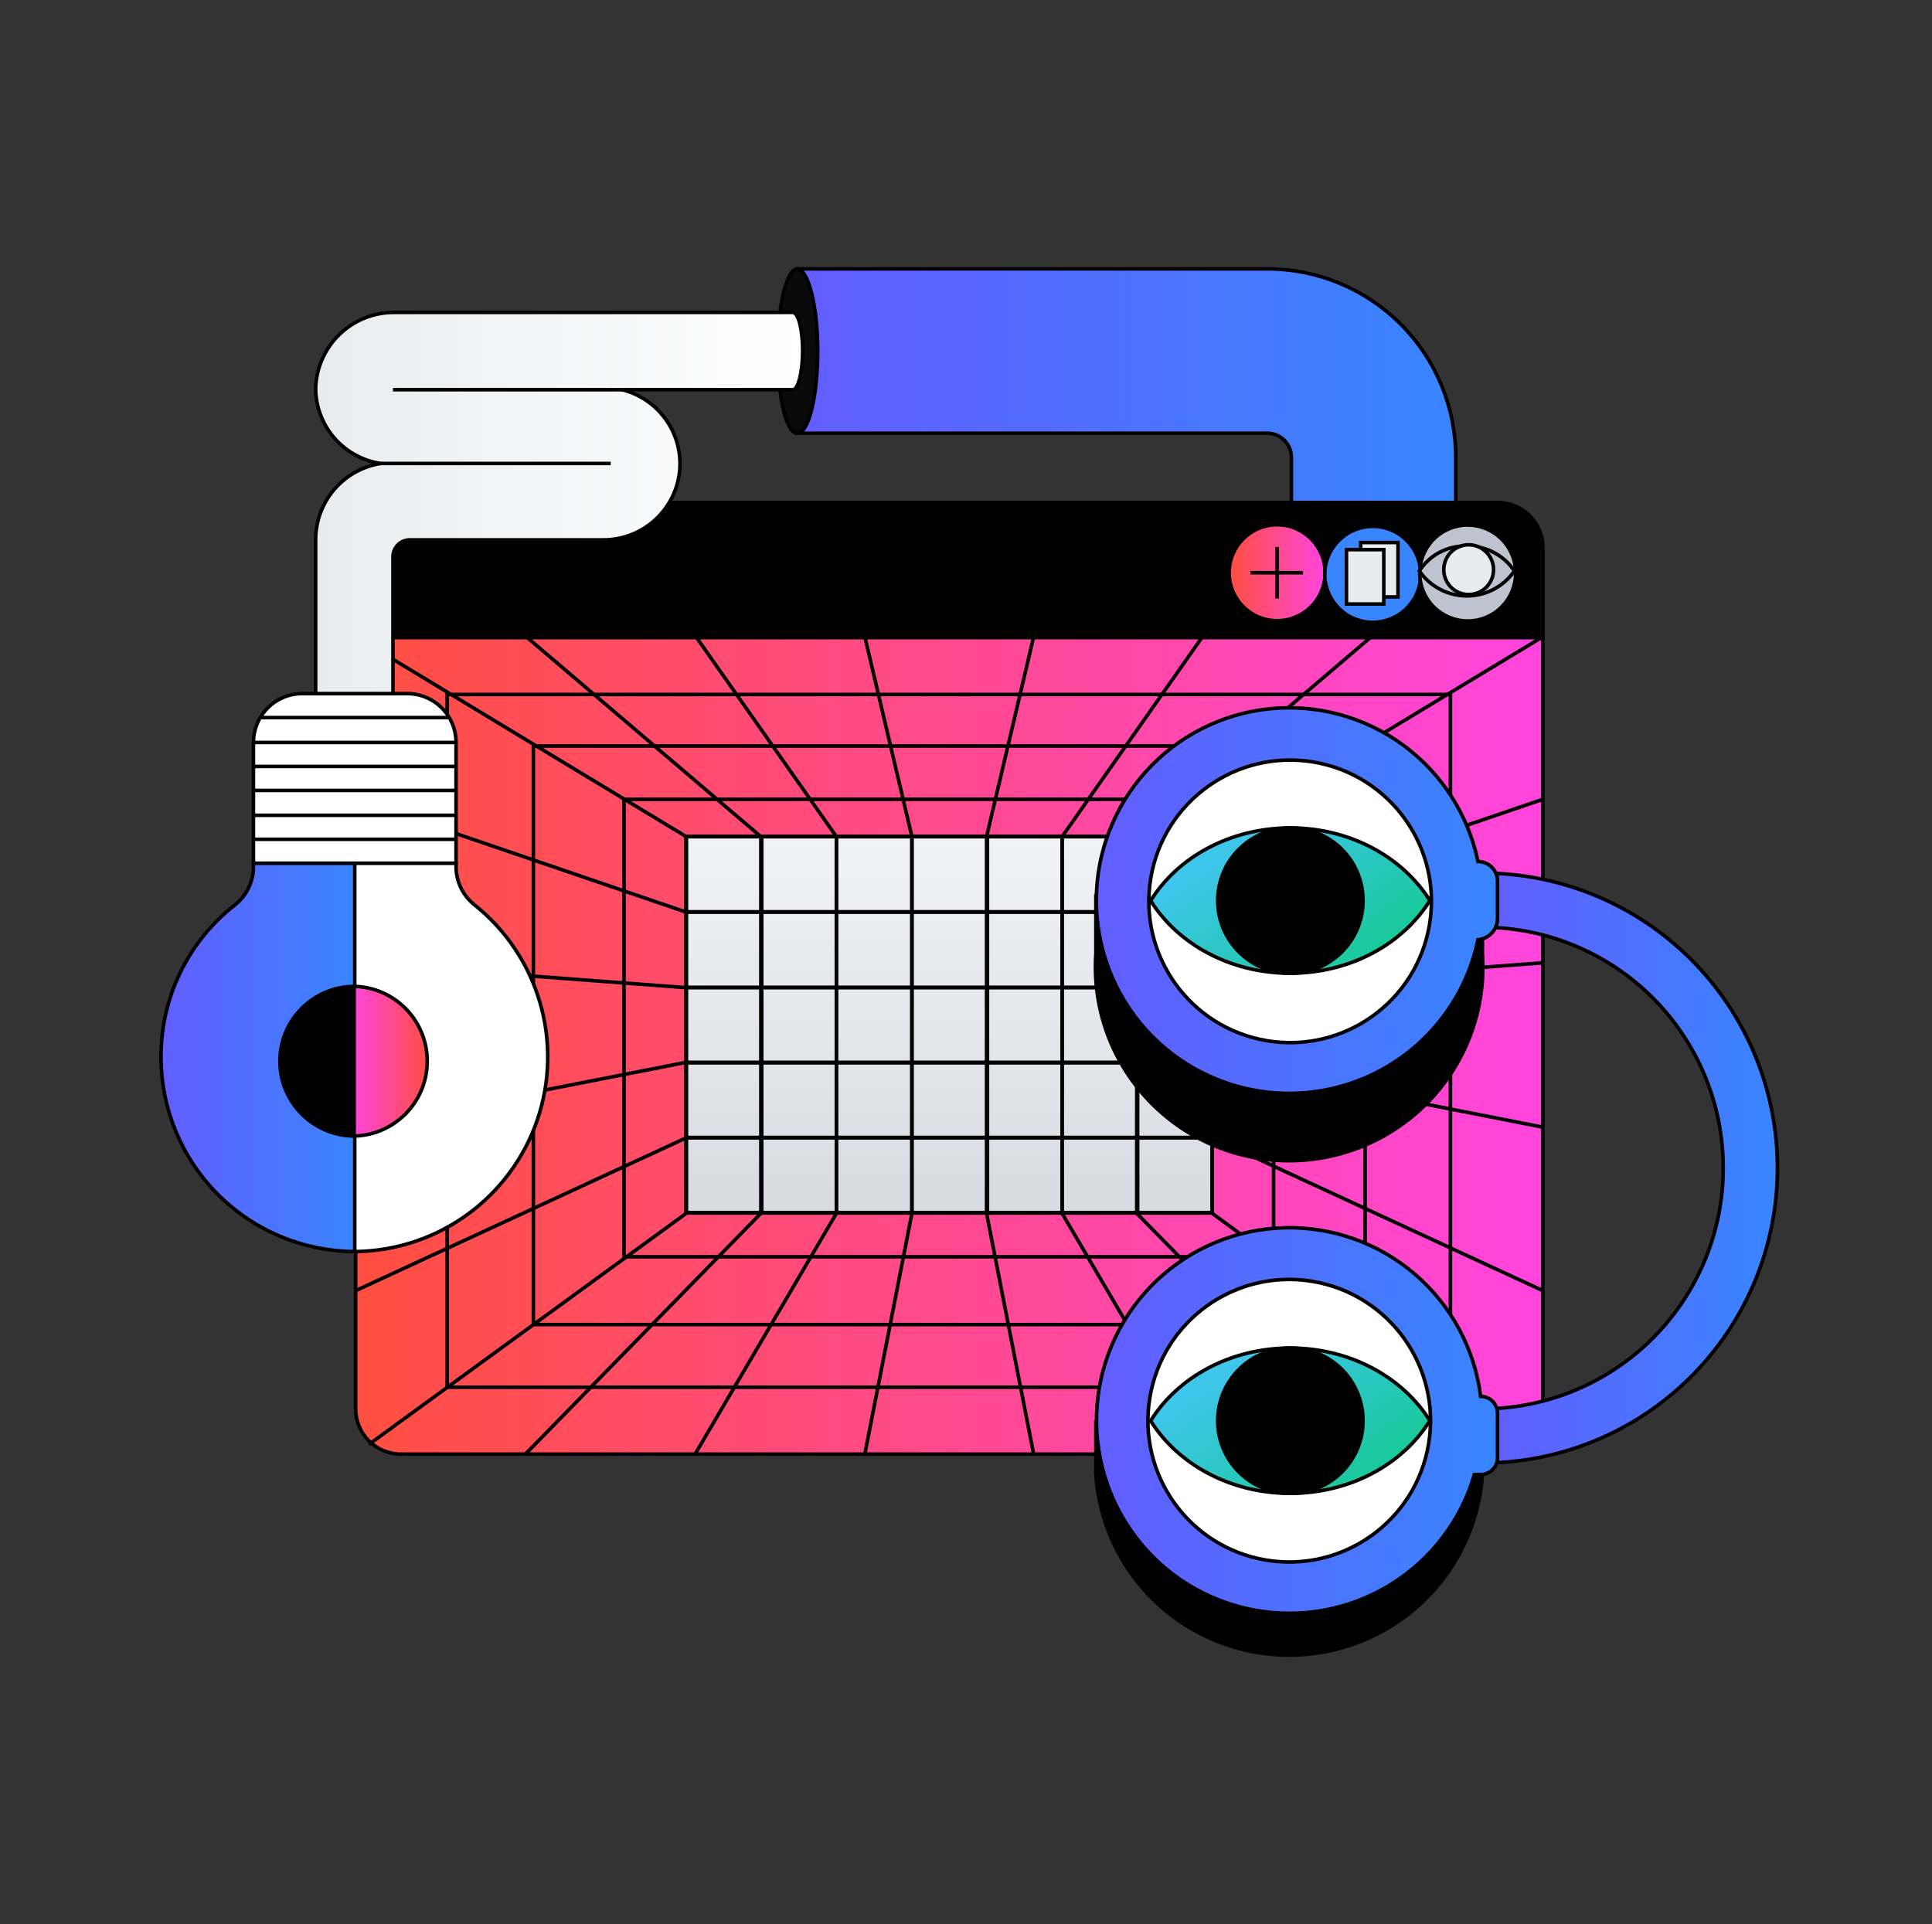 <svg width="251" height="250" viewBox="0 0 251 250" fill="none" xmlns="http://www.w3.org/2000/svg">
<rect x="0" y="0" width="251" height="250" fill="#333333" stroke="none"/>
<path d="M164.653 100.396C165.49 100.366 166.283 100.012 166.865 99.409C167.446 98.806 167.771 98.001 167.77 97.163V59.412C167.77 58.585 167.442 57.792 166.857 57.208C166.273 56.623 165.48 56.295 164.653 56.295H103.581V34.937H164.653C171.144 34.937 177.37 37.515 181.959 42.105C186.549 46.695 189.128 52.921 189.128 59.412V97.048C189.128 103.539 186.549 109.764 181.959 114.354C177.37 118.944 171.144 121.523 164.653 121.523" fill="url(#paint0_linear_213_502)"/>
<path d="M164.653 100.396C165.49 100.366 166.283 100.012 166.865 99.409C167.446 98.806 167.771 98.001 167.77 97.163V59.412C167.77 58.585 167.442 57.792 166.857 57.208C166.273 56.623 165.48 56.295 164.653 56.295H103.581V34.937H164.653C171.144 34.937 177.37 37.515 181.959 42.105C186.549 46.695 189.128 52.921 189.128 59.412V97.048C189.128 103.539 186.549 109.764 181.959 114.354C177.37 118.944 171.144 121.523 164.653 121.523" stroke="black" stroke-width="0.462" stroke-miterlimit="10"/>
<path d="M194.554 65.3H52.092C48.84 65.3 46.204 67.936 46.204 71.187V183.056C46.204 186.308 48.84 188.944 52.092 188.944H194.554C197.806 188.944 200.442 186.308 200.442 183.056V71.187C200.442 67.936 197.806 65.3 194.554 65.3Z" fill="url(#paint1_linear_213_502)" stroke="black" stroke-width="0.462" stroke-miterlimit="10"/>
<path d="M157.495 108.708H89.15V157.565H157.495V108.708Z" fill="url(#paint2_linear_213_502)" stroke="black" stroke-width="0.462" stroke-miterlimit="10"/>
<path d="M52.092 65.3H194.554C196.116 65.3 197.613 65.92 198.717 67.024C199.821 68.128 200.442 69.626 200.442 71.187V82.848H46.204V71.187C46.204 70.414 46.356 69.649 46.652 68.934C46.948 68.22 47.382 67.571 47.928 67.024C48.475 66.477 49.124 66.044 49.838 65.748C50.553 65.452 51.318 65.3 52.092 65.3Z" fill="black" stroke="black" stroke-width="0.462" stroke-miterlimit="10"/>
<path d="M165.461 103.859H81.069V163.303H165.461V103.859Z" stroke="black" stroke-width="0.462" stroke-miterlimit="10"/>
<path d="M177.352 96.932H69.293V172.112H177.352V96.932Z" stroke="black" stroke-width="0.462" stroke-miterlimit="10"/>
<path d="M188.435 90.236H58.095V180.251H188.435V90.236Z" stroke="black" stroke-width="0.462" stroke-miterlimit="10"/>
<path d="M157.495 108.708H89.15V157.554H157.495V108.708Z" stroke="black" stroke-width="0.462" stroke-miterlimit="10"/>
<path d="M46.204 82.732H200.442" stroke="black" stroke-width="0.462" stroke-miterlimit="10"/>
<path d="M157.495 108.708L200.442 82.732" stroke="black" stroke-width="0.462" stroke-miterlimit="10"/>
<path d="M157.495 157.658L198.017 187.443" stroke="black" stroke-width="0.462" stroke-miterlimit="10"/>
<path d="M89.15 108.708L46.204 82.732" stroke="black" stroke-width="0.462" stroke-miterlimit="10"/>
<path d="M89.15 157.658L47.935 187.674" stroke="black" stroke-width="0.462" stroke-miterlimit="10"/>
<path d="M98.963 108.708H89.15V118.475H98.963V108.708Z" stroke="black" stroke-width="0.462" stroke-miterlimit="10"/>
<path d="M108.661 108.708H98.848V118.475H108.661V108.708Z" stroke="black" stroke-width="0.462" stroke-miterlimit="10"/>
<path d="M118.474 108.708H108.661V118.475H118.474V108.708Z" stroke="black" stroke-width="0.462" stroke-miterlimit="10"/>
<path d="M128.287 108.708H118.474V118.475H128.287V108.708Z" stroke="black" stroke-width="0.462" stroke-miterlimit="10"/>
<path d="M137.985 108.708H128.172V118.475H137.985V108.708Z" stroke="black" stroke-width="0.462" stroke-miterlimit="10"/>
<path d="M147.798 108.708H137.985V118.475H147.798V108.708Z" stroke="black" stroke-width="0.462" stroke-miterlimit="10"/>
<path d="M157.495 108.708H147.682V118.475H157.495V108.708Z" stroke="black" stroke-width="0.462" stroke-miterlimit="10"/>
<path d="M98.963 118.521H89.15V128.288H98.963V118.521Z" stroke="black" stroke-width="0.462" stroke-miterlimit="10"/>
<path d="M108.661 118.521H98.848V128.288H108.661V118.521Z" stroke="black" stroke-width="0.462" stroke-miterlimit="10"/>
<path d="M118.474 118.521H108.661V128.288H118.474V118.521Z" stroke="black" stroke-width="0.462" stroke-miterlimit="10"/>
<path d="M128.287 118.521H118.474V128.288H128.287V118.521Z" stroke="black" stroke-width="0.462" stroke-miterlimit="10"/>
<path d="M137.985 118.521H128.172V128.288H137.985V118.521Z" stroke="black" stroke-width="0.462" stroke-miterlimit="10"/>
<path d="M147.798 118.521H137.985V128.288H147.798V118.521Z" stroke="black" stroke-width="0.462" stroke-miterlimit="10"/>
<path d="M157.495 118.521H147.682V128.288H157.495V118.521Z" stroke="black" stroke-width="0.462" stroke-miterlimit="10"/>
<path d="M98.963 128.334H89.15V138.101H98.963V128.334Z" stroke="black" stroke-width="0.462" stroke-miterlimit="10"/>
<path d="M108.661 128.334H98.848V138.101H108.661V128.334Z" stroke="black" stroke-width="0.462" stroke-miterlimit="10"/>
<path d="M118.474 128.334H108.661V138.101H118.474V128.334Z" stroke="black" stroke-width="0.462" stroke-miterlimit="10"/>
<path d="M128.287 128.334H118.474V138.101H128.287V128.334Z" stroke="black" stroke-width="0.462" stroke-miterlimit="10"/>
<path d="M137.985 128.334H128.172V138.101H137.985V128.334Z" stroke="black" stroke-width="0.462" stroke-miterlimit="10"/>
<path d="M147.798 128.334H137.985V138.101H147.798V128.334Z" stroke="black" stroke-width="0.462" stroke-miterlimit="10"/>
<path d="M157.495 128.334H147.682V138.101H157.495V128.334Z" stroke="black" stroke-width="0.462" stroke-miterlimit="10"/>
<path d="M98.963 138.031H89.15V147.798H98.963V138.031Z" stroke="black" stroke-width="0.462" stroke-miterlimit="10"/>
<path d="M108.661 138.031H98.848V147.798H108.661V138.031Z" stroke="black" stroke-width="0.462" stroke-miterlimit="10"/>
<path d="M118.474 138.031H108.661V147.798H118.474V138.031Z" stroke="black" stroke-width="0.462" stroke-miterlimit="10"/>
<path d="M128.287 138.031H118.474V147.798H128.287V138.031Z" stroke="black" stroke-width="0.462" stroke-miterlimit="10"/>
<path d="M137.985 138.031H128.172V147.798H137.985V138.031Z" stroke="black" stroke-width="0.462" stroke-miterlimit="10"/>
<path d="M147.798 138.031H137.985V147.798H147.798V138.031Z" stroke="black" stroke-width="0.462" stroke-miterlimit="10"/>
<path d="M157.495 138.031H147.682V147.798H157.495V138.031Z" stroke="black" stroke-width="0.462" stroke-miterlimit="10"/>
<path d="M98.963 147.845H89.15V157.611H98.963V147.845Z" stroke="black" stroke-width="0.462" stroke-miterlimit="10"/>
<path d="M108.661 147.845H98.848V157.611H108.661V147.845Z" stroke="black" stroke-width="0.462" stroke-miterlimit="10"/>
<path d="M118.474 147.845H108.661V157.611H118.474V147.845Z" stroke="black" stroke-width="0.462" stroke-miterlimit="10"/>
<path d="M128.287 147.845H118.474V157.611H128.287V147.845Z" stroke="black" stroke-width="0.462" stroke-miterlimit="10"/>
<path d="M137.985 147.845H128.172V157.611H137.985V147.845Z" stroke="black" stroke-width="0.462" stroke-miterlimit="10"/>
<path d="M147.798 147.845H137.985V157.611H147.798V147.845Z" stroke="black" stroke-width="0.462" stroke-miterlimit="10"/>
<path d="M157.495 147.845H147.682V157.611H157.495V147.845Z" stroke="black" stroke-width="0.462" stroke-miterlimit="10"/>
<path d="M157.495 118.521L200.442 103.859" stroke="black" stroke-width="0.462" stroke-miterlimit="10"/>
<path d="M157.495 128.334L200.442 125.101" stroke="black" stroke-width="0.462" stroke-miterlimit="10"/>
<path d="M157.495 147.845L200.442 167.702" stroke="black" stroke-width="0.462" stroke-miterlimit="10"/>
<path d="M157.495 138.031L200.442 146.459" stroke="black" stroke-width="0.462" stroke-miterlimit="10"/>
<path d="M89.15 118.521L46.204 103.859" stroke="black" stroke-width="0.462" stroke-miterlimit="10"/>
<path d="M89.15 128.334L46.204 125.101" stroke="black" stroke-width="0.462" stroke-miterlimit="10"/>
<path d="M89.15 147.845L46.204 167.702" stroke="black" stroke-width="0.462" stroke-miterlimit="10"/>
<path d="M89.15 138.031L46.204 146.459" stroke="black" stroke-width="0.462" stroke-miterlimit="10"/>
<path d="M68.37 82.732L98.848 108.708" stroke="black" stroke-width="0.462" stroke-miterlimit="10"/>
<path d="M90.42 82.732L108.661 108.708" stroke="black" stroke-width="0.462" stroke-miterlimit="10"/>
<path d="M112.355 82.732L118.474 108.708" stroke="black" stroke-width="0.462" stroke-miterlimit="10"/>
<path d="M134.29 82.732L128.172 108.708" stroke="black" stroke-width="0.462" stroke-miterlimit="10"/>
<path d="M156.225 82.732L137.985 108.708" stroke="black" stroke-width="0.462" stroke-miterlimit="10"/>
<path d="M178.16 82.732L147.682 108.708" stroke="black" stroke-width="0.462" stroke-miterlimit="10"/>
<path d="M68.254 188.944L98.848 157.658" stroke="black" stroke-width="0.462" stroke-miterlimit="10"/>
<path d="M90.305 188.944L108.661 157.658" stroke="black" stroke-width="0.462" stroke-miterlimit="10"/>
<path d="M112.355 188.944L118.474 157.658" stroke="black" stroke-width="0.462" stroke-miterlimit="10"/>
<path d="M134.29 188.944L128.172 157.658" stroke="black" stroke-width="0.462" stroke-miterlimit="10"/>
<path d="M156.341 188.944L137.985 157.658" stroke="black" stroke-width="0.462" stroke-miterlimit="10"/>
<path d="M178.391 188.944L147.682 157.658" stroke="black" stroke-width="0.462" stroke-miterlimit="10"/>
<path d="M165.923 80.654C169.366 80.654 172.157 77.863 172.157 74.42C172.157 70.977 169.366 68.186 165.923 68.186C162.48 68.186 159.689 70.977 159.689 74.42C159.689 77.863 162.48 80.654 165.923 80.654Z" fill="url(#paint3_linear_213_502)" stroke="black" stroke-width="0.462" stroke-miterlimit="10"/>
<path d="M184.416 76.053C185.202 72.701 183.122 69.347 179.77 68.56C176.418 67.774 173.063 69.854 172.277 73.206C171.491 76.558 173.571 79.913 176.923 80.699C180.275 81.485 183.63 79.405 184.416 76.053Z" fill="url(#paint4_linear_213_502)" stroke="black" stroke-width="0.462" stroke-miterlimit="10"/>
<path d="M193.096 80.203C196.27 78.868 197.761 75.214 196.427 72.04C195.093 68.866 191.438 67.374 188.264 68.709C185.09 70.043 183.599 73.697 184.933 76.871C186.267 80.046 189.922 81.537 193.096 80.203Z" fill="#BDC4CF" stroke="black" stroke-width="0.462" stroke-miterlimit="10"/>
<path d="M184.395 74.189C185.06 73.152 185.986 72.307 187.08 71.74C188.174 71.173 189.398 70.903 190.629 70.956C191.837 70.945 193.029 71.234 194.097 71.798C195.165 72.363 196.076 73.184 196.747 74.189V74.189C196.057 75.189 195.135 76.007 194.059 76.571C192.983 77.136 191.786 77.431 190.571 77.431C189.356 77.431 188.159 77.136 187.083 76.571C186.007 76.007 185.085 75.189 184.395 74.189Z" stroke="black" stroke-width="0.462" stroke-miterlimit="10"/>
<path d="M192.052 77.002C193.699 76.314 194.476 74.42 193.787 72.773C193.098 71.126 191.204 70.349 189.557 71.038C187.91 71.727 187.133 73.621 187.822 75.268C188.511 76.915 190.405 77.691 192.052 77.002Z" fill="#E9ECEE" stroke="black" stroke-width="0.462" stroke-miterlimit="10"/>
<path d="M181.624 70.495H176.775V77.56H181.624V70.495Z" fill="#E9ECEE" stroke="black" stroke-width="0.462" stroke-miterlimit="10"/>
<path d="M179.777 71.418H174.928V78.484H179.777V71.418Z" fill="#E9ECEE" stroke="black" stroke-width="0.462" stroke-miterlimit="10"/>
<path d="M165.923 71.072V77.768" stroke="black" stroke-width="0.462" stroke-miterlimit="10"/>
<path d="M162.46 74.42H169.271" stroke="black" stroke-width="0.462" stroke-miterlimit="10"/>
<path d="M106.237 45.558C106.237 51.446 105.082 56.295 103.581 56.295C102.08 56.295 101.041 51.446 101.041 45.558C101.041 39.67 102.196 34.937 103.581 34.937C104.967 34.937 106.237 39.67 106.237 45.558Z" fill="#0A0A0A" stroke="black" stroke-width="0.462" stroke-miterlimit="10"/>
<path d="M39.277 90.121H52.9C53.734 90.121 54.559 90.285 55.33 90.604C56.1 90.923 56.8 91.391 57.39 91.981C57.979 92.57 58.447 93.27 58.766 94.041C59.085 94.811 59.249 95.637 59.249 96.471V112.171H32.927V96.471C32.927 95.637 33.092 94.811 33.411 94.041C33.73 93.27 34.197 92.57 34.787 91.981C35.377 91.391 36.077 90.923 36.847 90.604C37.617 90.285 38.443 90.121 39.277 90.121Z" fill="url(#paint5_linear_213_502)" stroke="black" stroke-width="0.462" stroke-miterlimit="10"/>
<path d="M32.927 109.054H59.249" stroke="black" stroke-width="0.462" stroke-miterlimit="10"/>
<path d="M32.927 105.937H59.249" stroke="black" stroke-width="0.462" stroke-miterlimit="10"/>
<path d="M32.927 102.705H59.249" stroke="black" stroke-width="0.462" stroke-miterlimit="10"/>
<path d="M32.927 99.588H59.249" stroke="black" stroke-width="0.462" stroke-miterlimit="10"/>
<path d="M32.927 96.471H59.249" stroke="black" stroke-width="0.462" stroke-miterlimit="10"/>
<path d="M33.736 93.238H58.441" stroke="black" stroke-width="0.462" stroke-miterlimit="10"/>
<path d="M46.204 112.171H32.927V112.633C32.923 113.59 32.703 114.533 32.283 115.393C31.864 116.252 31.255 117.006 30.503 117.597C27.491 119.951 25.06 122.966 23.398 126.409C21.737 129.852 20.889 133.631 20.921 137.454C20.951 144.14 23.629 150.541 28.367 155.258C33.105 159.974 39.518 162.622 46.204 162.622" fill="url(#paint6_linear_213_502)"/>
<path d="M46.204 112.171H32.927V112.633C32.923 113.59 32.703 114.533 32.283 115.393C31.864 116.252 31.255 117.006 30.503 117.597C27.491 119.951 25.06 122.966 23.398 126.409C21.737 129.852 20.889 133.631 20.921 137.454C20.951 144.14 23.629 150.541 28.367 155.258C33.105 159.974 39.518 162.622 46.204 162.622" stroke="black" stroke-width="0.462" stroke-miterlimit="10"/>
<path d="M46.204 162.622C51.415 162.555 56.478 160.88 60.701 157.825C64.923 154.77 68.098 150.485 69.792 145.556C71.485 140.628 71.614 135.296 70.161 130.291C68.708 125.286 65.744 120.853 61.674 117.597C60.922 117.006 60.313 116.252 59.893 115.393C59.474 114.533 59.254 113.59 59.249 112.633V112.171H46.088" fill="white"/>
<path d="M46.204 162.622C51.415 162.555 56.478 160.88 60.701 157.825C64.923 154.77 68.098 150.485 69.792 145.556C71.485 140.628 71.614 135.296 70.161 130.291C68.708 125.286 65.744 120.853 61.674 117.597C60.922 117.006 60.313 116.252 59.893 115.393C59.474 114.533 59.254 113.59 59.249 112.633V112.171H46.088" stroke="black" stroke-width="0.462" stroke-miterlimit="10"/>
<path d="M46.088 112.171V162.622" stroke="black" stroke-width="0.462" stroke-miterlimit="10"/>
<path d="M103.004 40.594C103.697 40.594 104.274 42.787 104.274 45.558C104.274 48.329 103.697 50.638 103.004 50.638H80.838C82.975 51.176 84.872 52.41 86.231 54.144C87.589 55.879 88.332 58.017 88.342 60.22C88.342 62.853 87.296 65.379 85.434 67.24C83.572 69.103 81.047 70.148 78.414 70.148H53.362C53.064 70.133 52.766 70.178 52.487 70.281C52.207 70.384 51.952 70.543 51.735 70.749C51.519 70.954 51.347 71.201 51.23 71.475C51.113 71.749 51.052 72.044 51.053 72.342V90.121H41.009V70.033C41.032 67.667 41.891 65.385 43.433 63.589C44.974 61.794 47.101 60.601 49.436 60.22C47.11 59.864 44.986 58.694 43.443 56.918C41.899 55.142 41.036 52.875 41.009 50.522C41.069 47.868 42.166 45.343 44.065 43.487C45.964 41.632 48.513 40.593 51.168 40.594H103.004Z" fill="url(#paint7_linear_213_502)" stroke="black" stroke-width="0.462" stroke-miterlimit="10"/>
<path d="M80.954 50.638H51.053" stroke="black" stroke-width="0.462" stroke-miterlimit="10"/>
<path d="M79.337 60.22H49.552" stroke="black" stroke-width="0.462" stroke-miterlimit="10"/>
<path d="M142.372 116.212V123.947C142.138 127.387 142.614 130.839 143.771 134.088C144.927 137.337 146.738 140.314 149.093 142.833C151.447 145.353 154.295 147.362 157.458 148.735C160.621 150.109 164.033 150.818 167.481 150.818C170.93 150.818 174.342 150.109 177.505 148.735C180.668 147.362 183.516 145.353 185.87 142.833C188.225 140.314 190.036 137.337 191.192 134.088C192.349 130.839 192.825 127.387 192.591 123.947V118.405" fill="black"/>
<path d="M142.372 116.212V123.947C142.138 127.387 142.614 130.839 143.771 134.088C144.927 137.337 146.738 140.314 149.093 142.833C151.447 145.353 154.295 147.362 157.458 148.735C160.621 150.109 164.033 150.818 167.481 150.818C170.93 150.818 174.342 150.109 177.505 148.735C180.668 147.362 183.516 145.353 185.87 142.833C188.225 140.314 190.036 137.337 191.192 134.088C192.349 130.839 192.825 127.387 192.591 123.947V118.405" stroke="black" stroke-width="0.462" stroke-miterlimit="10"/>
<path d="M192.591 190.098V183.056C200.889 183.056 208.847 179.76 214.714 173.892C220.581 168.025 223.878 160.067 223.878 151.77C223.878 143.472 220.581 135.514 214.714 129.647C208.847 123.78 200.889 120.483 192.591 120.483V113.441C202.757 113.441 212.506 117.479 219.694 124.667C226.882 131.855 230.92 141.604 230.92 151.77C230.92 161.935 226.882 171.684 219.694 178.872C212.506 186.06 202.757 190.098 192.591 190.098Z" fill="url(#paint8_linear_213_502)" stroke="black" stroke-width="0.462" stroke-miterlimit="10"/>
<path d="M192.014 111.94C190.757 105.867 187.291 100.476 182.288 96.811C177.284 93.145 171.099 91.466 164.929 92.098C158.759 92.73 153.043 95.629 148.887 100.232C144.731 104.836 142.43 110.818 142.43 117.02C142.43 123.222 144.731 129.204 148.887 133.808C153.043 138.411 158.759 141.31 164.929 141.942C171.099 142.574 177.284 140.895 182.288 137.229C187.291 133.564 190.757 128.173 192.014 122.1C192.689 122.044 193.32 121.743 193.788 121.254C194.255 120.764 194.528 120.121 194.554 119.444V114.48C194.554 113.806 194.286 113.16 193.81 112.684C193.334 112.208 192.688 111.94 192.014 111.94Z" fill="url(#paint9_linear_213_502)" stroke="black" stroke-width="0.462" stroke-miterlimit="10"/>
<path d="M142.372 184.557V191.599C142.804 197.964 145.637 203.928 150.298 208.284C154.96 212.64 161.102 215.063 167.482 215.063C173.861 215.063 180.003 212.64 184.665 208.284C189.326 203.928 192.16 197.964 192.591 191.599V184.557" fill="black"/>
<path d="M142.372 184.557V191.599C142.804 197.964 145.637 203.928 150.298 208.284C154.96 212.64 161.102 215.063 167.482 215.063C173.861 215.063 180.003 212.64 184.665 208.284C189.326 203.928 192.16 197.964 192.591 191.599V184.557" stroke="black" stroke-width="0.462" stroke-miterlimit="10"/>
<path d="M192.361 181.44C191.585 175.288 188.555 169.642 183.857 165.595C179.159 161.547 173.127 159.386 166.928 159.529C160.729 159.672 154.803 162.109 150.297 166.368C145.79 170.627 143.024 176.407 142.532 182.588C142.04 188.769 143.859 194.913 147.635 199.831C151.411 204.75 156.877 208.093 162.976 209.214C169.075 210.335 175.372 209.154 180.651 205.901C185.929 202.647 189.814 197.551 191.552 191.599H192.361C192.942 191.599 193.5 191.368 193.912 190.957C194.323 190.545 194.554 189.987 194.554 189.406V183.633C194.554 183.051 194.323 182.493 193.912 182.082C193.5 181.671 192.942 181.44 192.361 181.44Z" fill="url(#paint10_linear_213_502)" stroke="black" stroke-width="0.462" stroke-miterlimit="10"/>
<path d="M185.716 120.147C187.389 110.148 180.64 100.686 170.641 99.013C160.642 97.34 151.18 104.089 149.507 114.088C147.834 124.087 154.583 133.549 164.582 135.222C174.581 136.895 184.043 130.146 185.716 120.147Z" fill="url(#paint11_linear_213_502)" stroke="black" stroke-width="0.462" stroke-miterlimit="10"/>
<path d="M185.598 187.632C187.271 177.634 180.522 168.172 170.523 166.498C160.524 164.825 151.062 171.574 149.389 181.573C147.716 191.572 154.465 201.034 164.464 202.707C174.463 204.38 183.925 197.631 185.598 187.632Z" fill="url(#paint12_linear_213_502)" stroke="black" stroke-width="0.462" stroke-miterlimit="10"/>
<path d="M185.762 117.013C182.249 111.393 175.45 107.576 167.629 107.576C159.803 107.576 152.996 111.393 149.49 117.027L149.497 117.04C153.01 122.653 159.809 126.457 167.616 126.457C175.443 126.457 182.256 122.653 185.762 117.013Z" fill="url(#paint13_linear_213_502)" stroke="black" stroke-width="0.462" stroke-miterlimit="10"/>
<path d="M158.199 117.02C158.199 122.236 162.427 126.464 167.643 126.464C172.858 126.464 177.086 122.236 177.086 117.02C177.086 111.804 172.858 107.576 167.643 107.576C162.427 107.583 158.199 111.811 158.199 117.02Z" fill="black" stroke="black" stroke-width="0.462" stroke-miterlimit="10"/>
<path d="M185.762 184.596C182.249 178.976 175.45 175.159 167.629 175.159C159.803 175.159 152.996 178.976 149.49 184.61L149.497 184.623C153.01 190.236 159.809 194.04 167.616 194.04C175.443 194.04 182.256 190.236 185.762 184.596Z" fill="url(#paint14_linear_213_502)" stroke="black" stroke-width="0.462" stroke-miterlimit="10"/>
<path d="M158.199 184.603C158.199 189.819 162.427 194.047 167.643 194.047C172.858 194.047 177.086 189.819 177.086 184.603C177.086 179.387 172.858 175.159 167.643 175.159C162.427 175.166 158.199 179.394 158.199 184.603Z" fill="black" stroke="black" stroke-width="0.462" stroke-miterlimit="10"/>
<path d="M45.858 147.611C40.592 147.488 36.362 143.182 36.362 137.887C36.362 132.593 40.592 128.286 45.858 128.164V147.611Z" fill="black" stroke="black" stroke-width="0.462"/>
<path d="M46.009 128.163C51.274 128.286 55.505 132.593 55.505 137.887C55.505 143.182 51.274 147.488 46.009 147.611L46.009 128.163Z" fill="url(#paint15_linear_213_502)" stroke="black" stroke-width="0.462"/>
<defs>
<linearGradient id="paint0_linear_213_502" x1="103.593" y1="78.228" x2="189.139" y2="78.228" gradientUnits="userSpaceOnUse">
<stop stop-color="#635DFF"/>
<stop offset="1" stop-color="#3885FF"/>
</linearGradient>
<linearGradient id="paint1_linear_213_502" x1="46.197" y1="127.119" x2="200.433" y2="127.119" gradientUnits="userSpaceOnUse">
<stop stop-color="#FF4F40"/>
<stop offset="1" stop-color="#FF44DD"/>
</linearGradient>
<linearGradient id="paint2_linear_213_502" x1="123.311" y1="210.175" x2="123.311" y2="77.179" gradientUnits="userSpaceOnUse">
<stop stop-color="#BBC2CD"/>
<stop offset="0.97" stop-color="white"/>
</linearGradient>
<linearGradient id="paint3_linear_213_502" x1="159.688" y1="74.42" x2="172.156" y2="74.42" gradientUnits="userSpaceOnUse">
<stop stop-color="#FF4F40"/>
<stop offset="1" stop-color="#FF44DD"/>
</linearGradient>
<linearGradient id="paint4_linear_213_502" x1="2229.05" y1="1072.35" x2="2362.71" y2="1072.35" gradientUnits="userSpaceOnUse">
<stop stop-color="#3885FF"/>
<stop offset="1" stop-color="#635DFF"/>
</linearGradient>
<linearGradient id="paint5_linear_213_502" x1="612.802" y1="1834.54" x2="612.802" y2="496.291" gradientUnits="userSpaceOnUse">
<stop stop-color="#BBC2CD"/>
<stop offset="0.97" stop-color="white"/>
</linearGradient>
<linearGradient id="paint6_linear_213_502" x1="20.924" y1="137.396" x2="46.207" y2="137.396" gradientUnits="userSpaceOnUse">
<stop stop-color="#635DFF"/>
<stop offset="1" stop-color="#3885FF"/>
</linearGradient>
<linearGradient id="paint7_linear_213_502" x1="41.043" y1="65.357" x2="104.251" y2="65.357" gradientUnits="userSpaceOnUse">
<stop stop-color="#E9ECEE"/>
<stop offset="1" stop-color="white"/>
</linearGradient>
<linearGradient id="paint8_linear_213_502" x1="192.597" y1="151.768" x2="230.925" y2="151.768" gradientUnits="userSpaceOnUse">
<stop stop-color="#635DFF"/>
<stop offset="1" stop-color="#3885FF"/>
</linearGradient>
<linearGradient id="paint9_linear_213_502" x1="142.438" y1="117.019" x2="194.561" y2="117.019" gradientUnits="userSpaceOnUse">
<stop stop-color="#635DFF"/>
<stop offset="1" stop-color="#3885FF"/>
</linearGradient>
<linearGradient id="paint10_linear_213_502" x1="142.461" y1="184.573" x2="194.561" y2="184.573" gradientUnits="userSpaceOnUse">
<stop stop-color="#635DFF"/>
<stop offset="1" stop-color="#3885FF"/>
</linearGradient>
<linearGradient id="paint11_linear_213_502" x1="6061.39" y1="5552.28" x2="6061.39" y2="2494.51" gradientUnits="userSpaceOnUse">
<stop stop-color="#E9ECEE"/>
<stop offset="1" stop-color="white"/>
</linearGradient>
<linearGradient id="paint12_linear_213_502" x1="6061.34" y1="7991.02" x2="6061.34" y2="4571.63" gradientUnits="userSpaceOnUse">
<stop stop-color="#E9ECEE"/>
<stop offset="1" stop-color="white"/>
</linearGradient>
<linearGradient id="paint13_linear_213_502" x1="149.49" y1="117.017" x2="161.519" y2="134.093" gradientUnits="userSpaceOnUse">
<stop stop-color="#3EC6EB"/>
<stop offset="1" stop-color="#1BC99F"/>
</linearGradient>
<linearGradient id="paint14_linear_213_502" x1="149.49" y1="184.6" x2="161.519" y2="201.676" gradientUnits="userSpaceOnUse">
<stop stop-color="#3EC6EB"/>
<stop offset="0.999" stop-color="#1BC99F"/>
</linearGradient>
<linearGradient id="paint15_linear_213_502" x1="55.736" y1="137.888" x2="45.779" y2="137.888" gradientUnits="userSpaceOnUse">
<stop stop-color="#FF4F40"/>
<stop offset="1" stop-color="#FF44DD"/>
</linearGradient>
</defs>
</svg>
